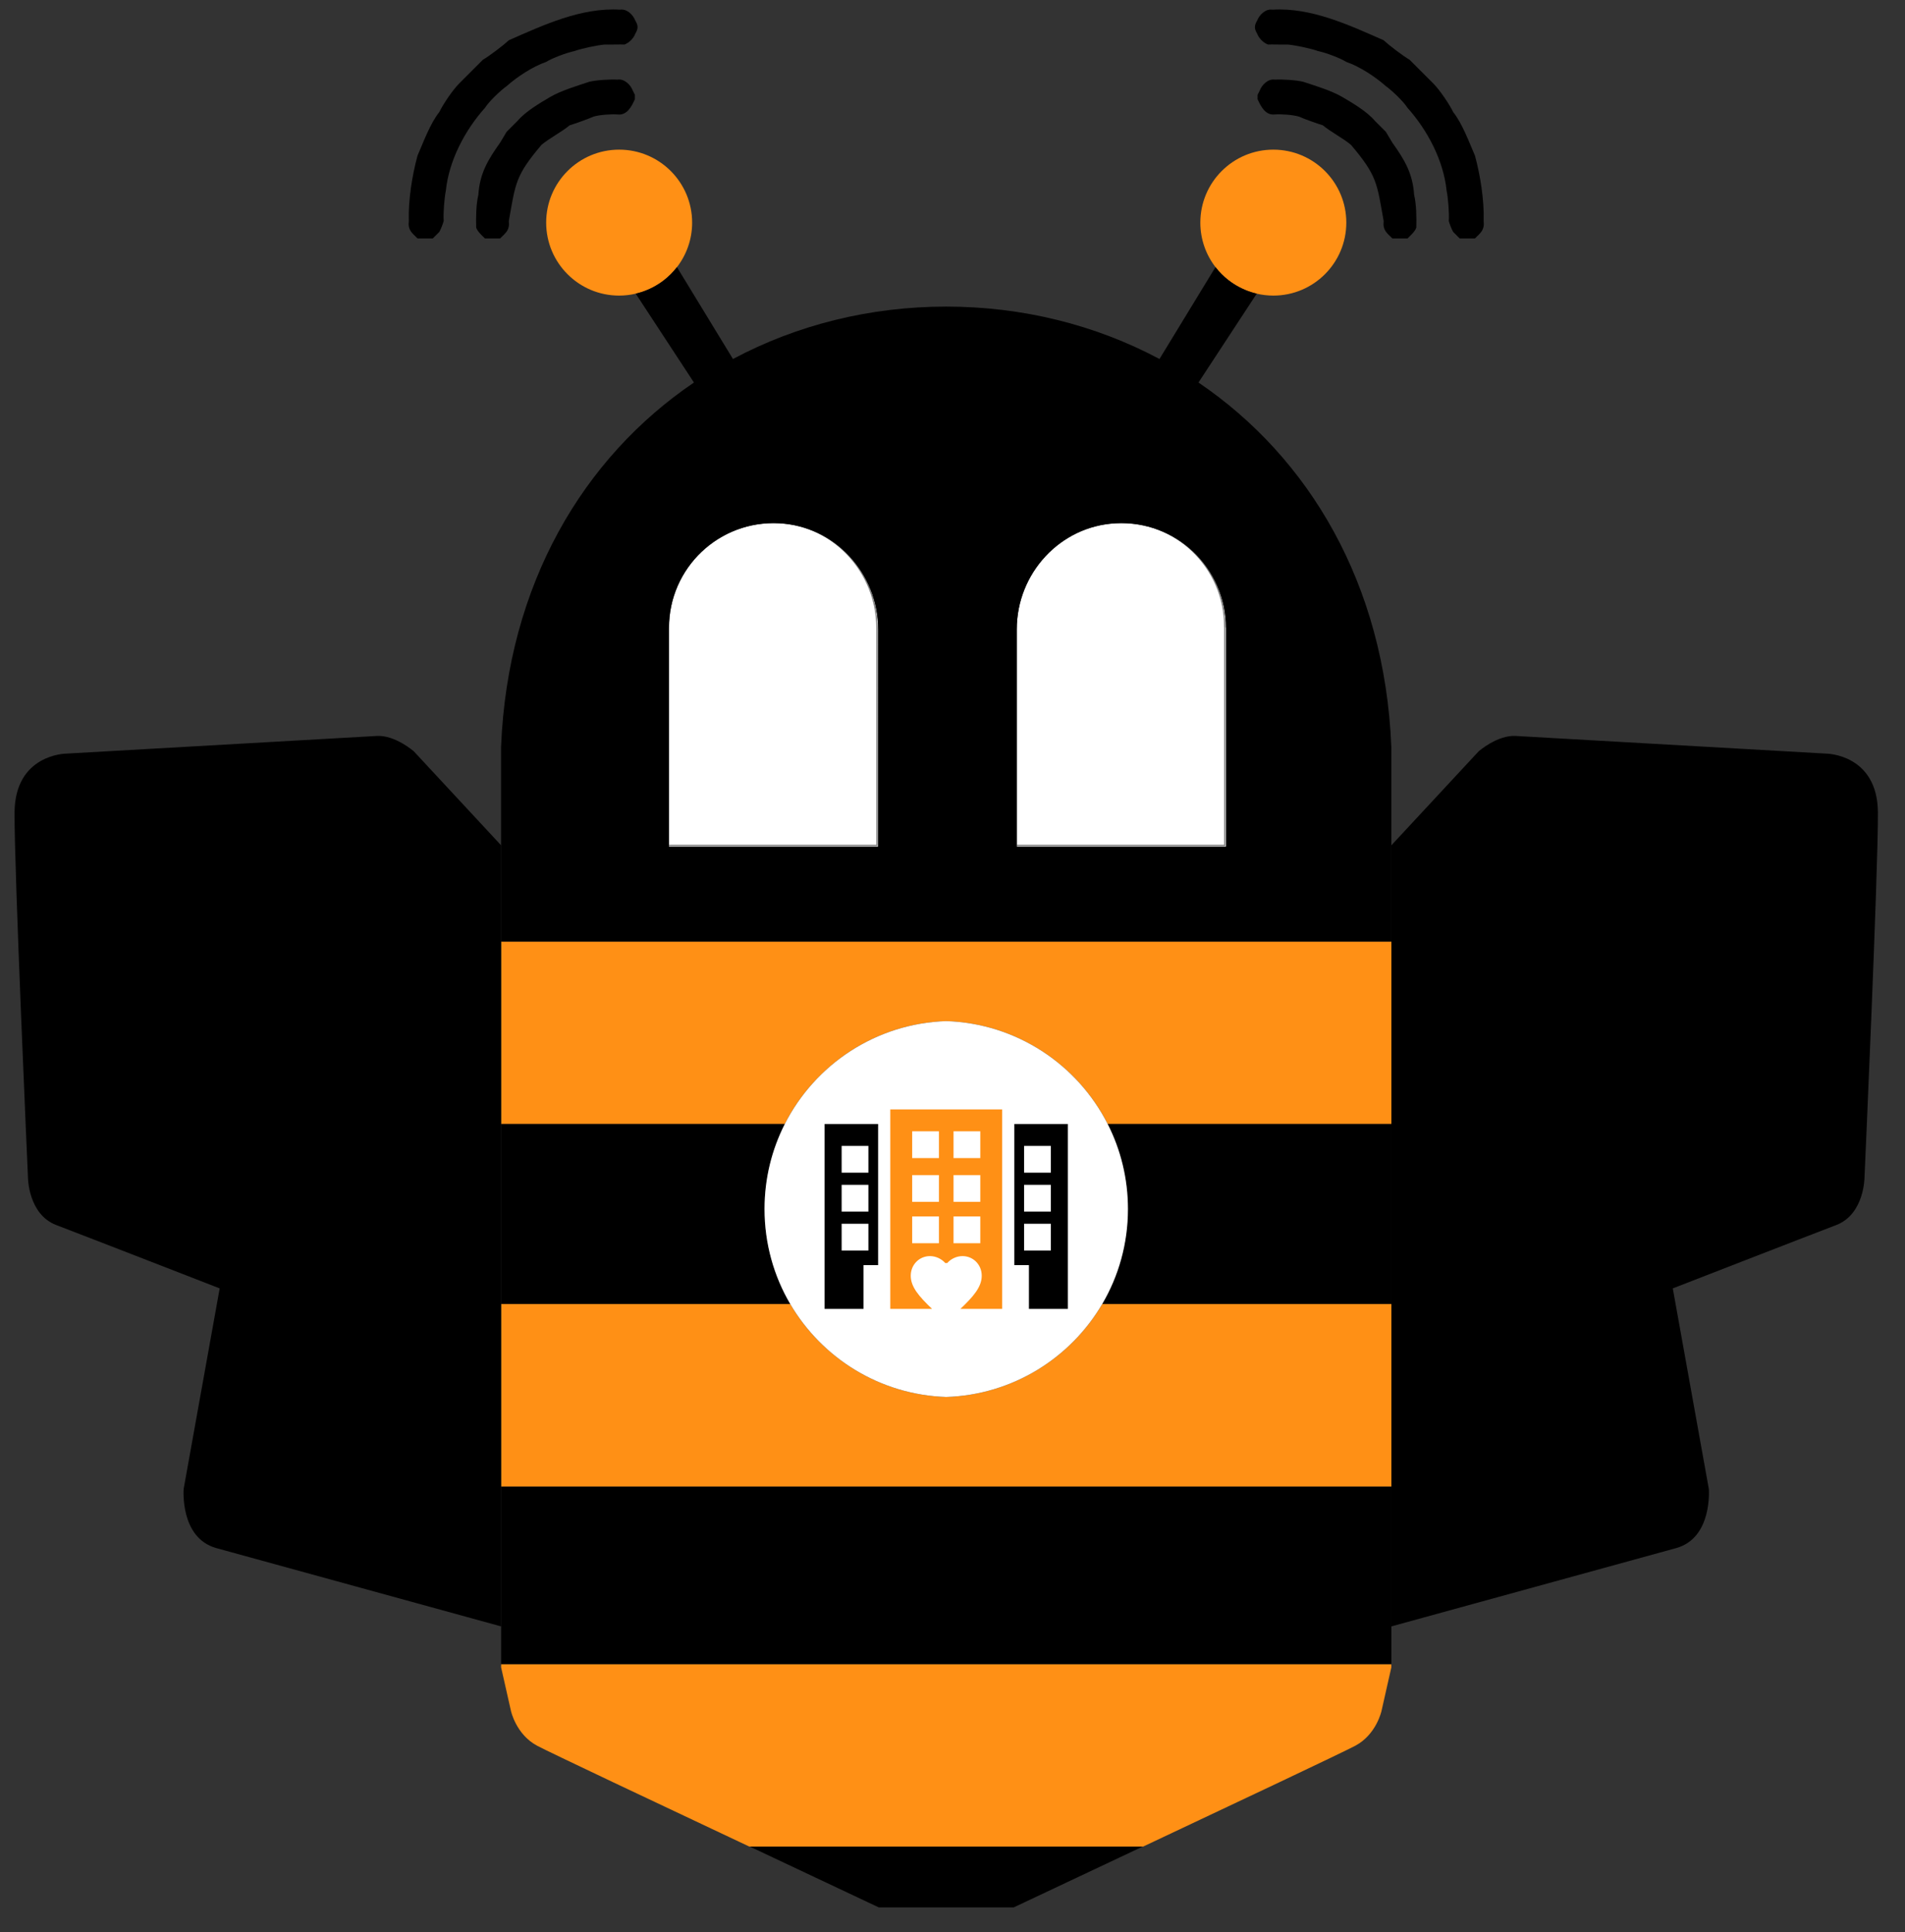 <?xml version="1.0" encoding="utf-8"?>
<!-- Generator: Adobe Illustrator 24.2.1, SVG Export Plug-In . SVG Version: 6.00 Build 0)  -->
<svg version="1.1" xmlns="http://www.w3.org/2000/svg" xmlns:xlink="http://www.w3.org/1999/xlink" x="0px" y="0px"
	 viewBox="0 0 783.15 794.23" style="enable-background:new 0 0 783.15 794.23;" xml:space="preserve">
<rect x="0" y="0" width="783.15" height="794.23" fill="#333333" stroke="none"/>
<style type="text/css">
	.st0{display:none;}
	.st1{display:inline;fill:none;stroke:#808080;stroke-width:0.51;stroke-miterlimit:10;}
	.st2{fill:#FFFFFF;}
	.st3{fill:none;stroke:#808080;stroke-width:0.51;stroke-miterlimit:10;}
	.st4{fill:#FF9015;}
</style>
<g id="Layer_1" class="st0">
	<path class="st1" d="M754,895.5h-25 M921.6,797.5L921.6,797.5h0.9v-0.9V796 M559.5,797.68L559.5,797.68v-0.9V796 M672.6,863.5
		L672.6,863.5h0.9v0.5 M808,864.5h0.5v-1h0.5 M922.5,416v-9.49l-0.9-9.87l-0.9-8.97l-1.79-9.87l-2.69-8.97l-2.69-8.97l-2.69-9.87
		l-4.49-8.07l-3.59-8.97l-5.38-8.07l-4.49-8.07l-6.28-8.07l-5.38-8.07l-6.28-7.18l-7.18-6.28l-7.18-7.18l-7.18-5.38l-8.07-6.28
		 M850.76,221.86l-2.68-2.69l-1.79-3.58l-0.89-3.58l-0.89-3.58l-0.89-4.48l0.89-3.58v-3.58l1.79-3.58l0.89-3.58l2.68-3.58l2.68-2.69
		l2.68-2.69l2.68-2.69l3.58-1.79l3.58-1.79l3.58-0.9h4.47h3.58l3.58,0.9l4.47,0.9l3.58,1.79l2.68,1.79l3.58,2.69l2.68,2.69
		l1.79,3.58l1.79,2.69l1.79,3.58l0.89,4.48v3.58v3.58v4.48l-1.79,3.58l-0.89,3.58l-2.68,3.58l-1.79,2.69l-2.68,2.69l-3.58,2.69
		l-3.58,1.79l-3.58,0.9l-3.58,0.9l-3.58,0.9h-4.47l-3.58-0.9 M874,158.5h4.02l5.38,0.9l4.49,1.79l4.49,1.79l4.49,2.69l4.49,2.69
		l3.59,2.69l3.59,4.49l2.69,3.59l1.79,4.49l2.69,4.49l0.9,4.49l0.9,5.38V202 M874,130.5h6.11l6.28,0.9l6.28,1.79l6.28,1.79
		l5.38,2.69l6.28,2.69l5.38,3.59l4.49,3.59l4.49,4.49l4.49,4.49l4.49,5.38l2.69,5.38l3.59,5.38l1.79,6.28l2.69,5.38l0.9,6.28
		l0.9,6.28V203 M874,144.5h5.57l6.28,0.9l5.38,1.79l5.38,1.79l5.38,2.69l4.49,2.69l4.49,3.59l4.49,3.59l3.59,4.49l3.59,4.49
		l3.59,5.38l1.79,4.49l2.69,5.38l0.9,6.28l0.9,5.38V203 M873,115.5h7.65l6.28,0.9l7.18,1.79l6.28,1.79l6.28,2.69l6.28,2.69
		l6.28,2.69l5.38,4.49l5.38,3.59l5.38,5.38l4.49,4.49l4.49,5.38l3.59,6.28l3.59,5.38l2.69,6.28l1.79,6.28l2.69,7.18l0.9,6.28
		l0.9,7.18V203 M874,158.5h-2.25l-1.75-0.87l-1.75-1.75l-0.88-1.75l-0.87-1.75v-1.75l0.87-1.75l0.88-1.75l1.75-1.75l1.75-0.87H874
		 M918.15,203.32l0.9,2.69l0.9,1.79l0.9,0.9l1.79,1.79h1.79h1.79h2.69l1.79-1.79l0.9-0.9l0.9-1.79V203 M874,130.5h-2.25l-1.75-0.88
		l-1.75-1.75l-0.88-1.75l-0.87-1.75v-1.75l0.87-1.75l0.88-1.75l1.75-1.75l1.75-0.88H874 M946.15,203.32l0.9,2.69l0.9,1.79l0.9,0.9
		l1.79,1.79h1.79h1.79h2.69l0.9-1.79l1.79-0.9l0.9-1.79V203 M1103.15,616.45l2.69-0.9l2.69-1.79l2.69-2.69l1.79-2.69l1.79-2.69
		l1.79-2.69l0.9-3.59V596 M1054.5,724v3.7l-0.9,3.59l-0.9,3.59l-0.9,3.59l-2.69,2.69l-1.79,3.59l-3.59,1.79l-2.69,1.79l-3.59,0.9
		 M1101.97,421.77l3.59,0.9l3.59,0.9l2.69,1.79l3.59,1.79l2.69,2.69l1.79,2.69l1.79,2.69l0.9,3.59l0.9,3.59v3.6 M958.29,421.77
		l1.79-1.79l1.79-0.9l2.69-1.79l1.79-0.9l2.69-0.88h2.69l1.79-1H976 M773,893.5h-1.32l-0.9,1h-1.79l-0.9,1h-0.9h-1.79h-0.9H763
		 M904.94,830.87l2.69-1.79l1.79-0.9l1.79-1.79l1.79-1.79l1.79-2.69l1.79-1.79l0.9-2.69V815 M769.5,369v-5.82l0.89-4.49l1.79-4.49
		l1.79-4.49l1.79-4.49l3.58-3.59l2.68-3.59l3.58-2.69l3.58-3.59l4.47-1.79l4.47-1.79l4.47-1.79l4.47-0.9h5.37h4.47l4.47,0.9
		l5.37,1.79l3.58,1.79l4.47,1.79l3.58,3.59l3.58,2.69l3.58,3.59l2.68,3.59l2.68,4.49l1.79,4.49l0.89,4.49l0.9,4.49V369 M1043.5,654
		v-0.77v-0.9l-1-0.9v-0.9v-0.9l-0.78-0.9 M828.2,258.03l-8.97-4.49l-8.97-4.49l-9.87-3.59l-8.97-2.69l-9.87-2.69l-9.87-1.79
		l-10.77-0.9l-9.87-0.9H741 M581,820.5h-0.42l-1.79-1.29l-0.9-0.9l-0.39-0.9v-1.79l-1.4-0.9l-0.6-0.9V812 M901,820.5h1.12l0.9-0.9
		l0.9-0.9l0.9-0.9l0.9-1.79l0.9-0.9l0.9-0.9V812 M654.15,258.03l8.97-4.49l8.97-4.49l8.97-3.59l9.87-2.69l9.87-2.69l9.87-1.79
		l9.87-0.9l10.77-0.9H741 M438.5,654v-0.77v-0.9v-0.9l1-0.9v-0.9V649 M712.47,368.56l-0.9-5.38l-0.9-4.49l-0.9-4.49l-1.79-4.49
		l-2.69-4.49l-2.69-3.59l-2.69-3.59l-3.59-2.69l-4.49-3.59l-3.59-1.79l-4.49-1.79l-4.49-1.79l-5.38-0.9h-4.49h-4.49l-5.38,0.9
		l-4.49,1.79l-4.49,1.79l-3.59,1.79l-4.49,3.59l-3.59,2.69l-2.69,3.59l-2.69,3.59l-2.69,4.49l-1.79,4.49l-0.9,4.49l-0.9,4.49
		l-0.9,5.38 M576.99,830.87l-2.69-1.79l-1.79-0.9l-2.69-1.79l-1.79-1.79l-0.9-2.69l-1.79-1.79l-0.9-2.69l-0.9-2.69 M709,893.5h1.67
		l0.9,1h0.9l1.79,1h0.9h1.79h0.9H719 M524.06,421.77l-1.79-1.79l-2.69-0.9l-1.79-1.79l-2.69-0.9l-1.79-0.88h-2.69l-2.69-1H506
		 M380.03,421.77l-3.59,0.9l-3.59,0.9l-3.59,1.79l-2.69,1.79l-2.69,2.69l-1.79,2.69l-1.79,2.69l-0.9,3.59l-0.9,3.59v3.6 M428.5,724
		v3.7v3.59l0.9,3.59l1.79,3.59l1.79,2.69l2.69,3.59l2.69,1.79l3.59,1.79l3.59,0.9 M378.85,616.45l-2.69-0.9l-2.69-1.79l-2.69-2.69
		l-1.79-2.69l-1.79-2.69l-1.79-2.69l-0.9-3.59V596 M535.85,203.32l-0.9,2.69l-0.9,1.79l-0.9,0.9l-1.79,1.79h-1.79h-2.69h-1.79
		l-1.79-1.79l-0.9-0.9l-0.9-1.79V203 M609,130.5h1.25l1.75-0.88l1.75-1.75l0.87-1.75l0.88-1.75v-1.75l-0.88-1.75l-0.87-1.75
		l-1.75-1.75l-1.75-0.88H609 M563.5,203v3.01l-0.87,1.79l-0.87,0.9l-1.73,1.79h-1.73h-2.6h-1.73l-1.73-1.79l-0.87-0.9l-0.87-1.79
		V203 M609,158.5h1.25l1.75-0.87l1.75-1.75l0.87-1.75l0.88-1.75v-1.75l-0.88-1.75l-0.87-1.75l-1.75-1.75l-1.75-0.87H609 M609,115.5
		h-7.65l-6.28,0.9l-7.18,1.79l-6.28,1.79l-6.28,2.69l-6.28,2.69l-6.28,2.69l-5.38,4.49l-5.38,3.59l-5.38,5.38l-4.49,4.49l-4.49,5.38
		l-3.59,6.28l-3.59,5.38l-2.69,6.28l-2.69,6.28l-1.79,7.18l-0.9,6.28l-0.9,7.18V203 M609,144.5h-6.46l-5.38,0.9l-5.38,1.79
		l-5.38,1.79l-5.38,2.69l-4.49,2.69l-5.38,3.59l-3.59,3.59l-4.49,4.49l-2.69,4.49l-3.59,5.38l-2.69,4.49l-1.79,5.38l-0.9,6.28
		l-0.9,5.38V203 M608,130.5h-6.11l-6.28,0.9l-6.28,1.79l-6.28,1.79l-5.38,2.69l-6.28,2.69l-5.38,3.59l-4.49,3.59l-5.38,4.49
		l-3.59,4.49l-4.49,5.38l-3.59,5.38l-2.69,5.38l-2.69,6.28l-1.79,5.38l-0.9,6.28l-0.9,6.28V203 M608,158.5h-4.99l-4.49,0.9
		l-4.49,1.79l-5.38,1.79l-3.59,2.69l-4.49,2.69l-3.59,2.69l-3.59,4.49l-2.69,3.59l-2.69,4.49l-1.79,4.49l-0.9,4.49l-0.9,5.38
		l-0.9,4.49 M631.24,221.86l1.79-2.69l1.79-3.58l1.79-3.58l0.89-3.58v-4.48v-3.58l-0.89-3.58l-0.89-3.58l-1.79-3.58l-1.79-3.58
		l-2.68-2.69l-2.68-2.69l-2.68-2.69l-3.58-1.79l-3.58-1.79l-4.47-0.9h-3.58h-3.58l-4.47,0.9l-3.58,0.9l-3.58,1.79l-2.68,1.79
		l-3.58,2.69l-2.68,2.69l-1.79,3.58l-2.68,2.69l-0.89,3.58l-0.89,4.48l-0.89,3.58l0.89,3.58v4.48l0.89,3.58l1.79,3.58l1.79,3.58
		l2.68,2.69l2.68,2.69l3.58,2.69l3.58,1.79l3.58,0.9l3.58,0.9l3.58,0.9h4.47l3.58-0.9 M559.05,416.38l0.9-9.87l0.9-9.87l0.9-8.97
		l1.79-9.87l2.69-8.97l2.69-8.97l2.69-9.87l3.59-8.07l4.49-8.97l4.49-8.07l5.38-8.07l5.38-8.07l6.28-8.07l6.28-7.18l7.18-6.28
		l7.18-7.18l7.18-5.38l8.07-6.28 M581.5,796.5h-10 M900.5,796.5h-319 M922.5,647.5v75 M922.5,647.5h-363 M769.5,458.5v-90
		 M855.5,458.5h-86 M855.5,368.5v90 M1117.98,595.82l5.38-149.83 M1039.03,641.57l64.6-25.12 M1054.28,724.11l-10.77-69.98
		 M922.4,780.63l114.84-31.4 M922.5,795.5v-15 M835.38,864.07l69.98-33.19 M1101.83,421.77l-125.6-7.18 M922.5,498.5v75
		 M559.5,573.5h363 M917.91,814.72l3.59-17.05 M772.57,893.67l62.8-29.61 M958.29,421.77l-35.89,37.68 M922.5,459.5v-43
		 M850.63,221.7l-22.43,36.78 M867.67,232.47l-22.43,35.89 M1039.03,641.57l2.69,7.18 M809.36,863.17l20.63-9.87 M829.99,853.3
		l70.88-33.2 M907.15,812.03l3.59-15.25 M575.2,812.03l-3.59-15.25 M651.46,853.3l-69.98-33.2 M672.99,863.17l-21.53-9.87
		 M443.32,641.57l-3.59,7.18 M614.67,232.47l22.43,35.89 M631.72,221.7l22.43,36.78 M559.5,459.5v-43 M524.06,421.77l34.99,37.68
		 M708.88,893.67l-61.9-29.61 M718.5,895.5h44 M563.54,814.72l-3.59-17.05 M559.5,498.5v75 M922.5,498.5h-363 M380.52,421.77
		l125.6-7.18 M646.97,864.07l-69.98-33.19 M559.5,795.5v-15 M559.95,780.63l-114.84-31.4 M428.06,724.11l10.77-69.98 M443.32,641.57
		l-64.6-25.12 M364.37,595.82l-5.38-149.83 M626.5,368.5v90 M626.5,458.5h86 M712.5,458.5v-90 M673.5,864.5h134 M910.5,796.5h-10
		 M559.5,647.5v75 M559.5,722.5h363"/>
</g>
<g id="Layer_3" class="st0">
</g>
<g id="Layer_2">
	<g>
		<g>
			<path class="st2" d="M504,258v90h-86v-89.31c0-22.97,17.76-42.42,40.7-43.6c24.77-1.29,45.27,18.42,45.27,42.91H504z"/>
			<path class="st3" d="M503.5,257.5v90h-86v-89.31c0-22.97,17.76-42.42,40.7-43.6c24.77-1.29,45.27,18.42,45.27,42.91H503.5z"/>
			<path class="st2" d="M361,258.69V348h-86v-90h0.03c0-24.49,20.5-44.2,45.27-42.91C343.24,216.27,361,235.72,361,258.69z"/>
			<path class="st3" d="M360.5,258.19v89.31h-86v-90h0.03c0-24.49,20.5-44.2,45.27-42.91C342.74,215.77,360.5,235.22,360.5,258.19z"
				/>
			<path d="M389.5,759H389h-0.5h-80.26c28.53,13.47,53.02,25,53.02,25h27.24h0.5h0.5h27.24c0,0,24.5-11.53,53.02-25H389.5z"/>
			<path class="st4" d="M571.96,684H389.5H389h-0.5H206.04l-0.04,1.28l4.05,17.94c0,0,2.07,9.71,10.8,14.35
				c4.96,2.64,49.56,23.71,87.17,41.42h80.48h0.5h0.5h80.48c37.61-17.71,82.22-38.78,87.17-41.42c8.73-4.65,10.8-14.35,10.8-14.35
				l4.05-17.94L571.96,684z"/>
			<polygon points="389,611 206,611 206,669 206,684 206.54,684 388.5,684 389,684 389.5,684 571.46,684 572,684 572,669 572,611 
							"/>
			<path class="st4" d="M553.47,91.5c0,16.57-13.43,30-30,30c-2.36,0-4.65-0.28-6.85-0.8h0c-3.41-0.8-6.6-2.18-9.46-4.03
				c0,0,0,0-0.01,0c-0.71-0.46-1.4-0.95-2.07-1.47c-0.01,0-0.01-0.01-0.02-0.01c-2.01-1.56-3.81-3.37-5.36-5.38
				c-3.91-5.07-6.24-11.41-6.24-18.3c0-16.57,13.43-30,30-30S553.47,74.93,553.47,91.5z"/>
			<path d="M572,535.5v-74V347.45l35.85-38.6c0,0,7.69-6.77,15.24-6.35s127.88,7.27,127.88,7.27s20.91,0.29,21.05,24.22
				C772.15,357.92,766.5,484,766.5,484s-0.04,15.13-11.66,19.55s-67.15,26.02-67.15,26.02L702.5,612c0,0,1.63,20.17-13.46,24.33
				C673.96,640.49,572,668.5,572,668.5v-58V535.5z"/>
			<path d="M543.82,51.51c-2.48-0.77-7.47-2.54-9.84-3.58c-2.41-0.75-7.31-1.06-9.84-0.89c-3.9,0.48-5.79-3.25-7.15-6.26v-1.79
				c0,0,0.89-1.79,0.89-1.79c0.93-2.41,3.49-4.93,6.26-4.47c2.94-0.18,8.78,0.17,11.62,0.89c4.88,1.61,11.62,3.64,16.09,6.26
				c4.26,2.5,10.19,6,13.41,9.84l4.47,4.47c0,0,2.68,4.47,2.68,4.47c4.99,7.01,8.36,12.58,8.94,21.46c0.94,3.82,1,9.53,0.89,13.41
				c-0.53,1.69-2.38,3.24-3.58,4.47c-1.82,0-4.44,0-6.26,0c-2.43-2.37-3.99-3.45-3.58-7.15c-2.8-15.77-2.67-18.56-13.41-31.29
				C552.21,56.86,547.06,54.21,543.82,51.51z"/>
			<path class="st4" d="M572,387v75H455.36C442.97,437.6,418,420.66,389,419.71c-29,0.95-53.97,17.89-66.36,42.29H206v-75H572z"/>
			<path d="M324.88,536H206v-74h116.64c-5.34,10.5-8.34,22.37-8.34,34.95C314.3,511.19,318.15,524.54,324.88,536z"/>
			<path d="M572,462v74H453.12c6.73-11.46,10.58-24.81,10.58-39.05c0-12.58-3-24.45-8.34-34.95H572z"/>
			<path class="st4" d="M572,536v75H206v-75h118.88c13.01,22.18,36.77,37.3,64.12,38.2c27.35-0.9,51.11-16.02,64.12-38.2H572z"/>
			<path class="st4" d="M224.53,91.5c0,16.57,13.43,30,30,30c2.36,0,4.65-0.28,6.85-0.8h0c3.41-0.8,6.6-2.18,9.46-4.03
				c0,0,0,0,0.01,0c0.71-0.46,1.4-0.95,2.07-1.47c0.01,0,0.01-0.01,0.02-0.01c2.01-1.56,3.81-3.37,5.36-5.38
				c3.91-5.07,6.24-11.41,6.24-18.3c0-16.57-13.43-30-30-30S224.53,74.93,224.53,91.5z"/>
			<path d="M206,535.5v-74V347.45l-35.85-38.6c0,0-7.69-6.77-15.24-6.35s-127.88,7.27-127.88,7.27s-20.91,0.29-21.05,24.22
				C5.85,357.92,11.5,484,11.5,484s0.04,15.13,11.66,19.55s67.15,26.02,67.15,26.02L75.5,612c0,0-1.63,20.17,13.46,24.33
				C104.04,640.49,206,668.5,206,668.5v-58V535.5z"/>
			<path d="M492.7,157.23l23.94-36.52l-0.02-0.01h0c-3.41-0.8-6.6-2.18-9.46-4.03c0,0,0,0-0.01,0c-0.71-0.46-1.4-0.95-2.07-1.47
				c-0.01,0-0.01-0.01-0.02-0.01c-2.01-1.56-3.81-3.37-5.36-5.38c0,0,0,0,0,0l-0.02-0.01l-23.02,37.76
				c-26.3-14.02-56.29-21.54-87.67-21.54c-31.38,0-61.37,7.52-87.67,21.54l-23.02-37.76l-0.02,0.01c0,0,0,0,0,0
				c-1.55,2.01-3.36,3.82-5.36,5.38c-0.01,0-0.01,0.01-0.02,0.01c-0.67,0.52-1.36,1.01-2.07,1.47c0,0,0,0-0.01,0
				c-2.85,1.85-6.04,3.23-9.46,4.03h0l-0.02,0.01l23.94,36.52c-45.36,30.74-76.58,82.78-79.3,149.79V387h183h183v-79.98
				C569.28,240.01,538.06,187.98,492.7,157.23z M361,348h-86v-90h0.03c0-24.49,20.5-44.2,45.27-42.91
				c22.94,1.18,40.7,20.63,40.7,43.6V348z M504,348h-86v-89.31c0-22.97,17.76-42.42,40.7-43.6c24.77-1.29,45.27,18.42,45.27,42.91
				H504V348z"/>
			<path d="M234.18,51.51c2.48-0.77,7.47-2.54,9.84-3.58c2.41-0.75,7.31-1.06,9.84-0.89c3.9,0.48,5.79-3.25,7.15-6.26v-1.79
				c0,0-0.89-1.79-0.89-1.79c-0.93-2.41-3.49-4.93-6.26-4.47c-2.94-0.18-8.78,0.17-11.62,0.89c-4.88,1.61-11.62,3.64-16.09,6.26
				c-4.26,2.5-10.19,6-13.41,9.84l-4.47,4.47c0,0-2.68,4.47-2.68,4.47c-4.99,7.01-8.36,12.58-8.94,21.46
				c-0.94,3.82-1,9.53-0.89,13.41c0.53,1.69,2.38,3.24,3.58,4.47c1.82,0,4.44,0,6.26,0c2.43-2.37,3.99-3.45,3.58-7.15
				c2.8-15.77,2.67-18.56,13.41-31.29C225.79,56.86,230.94,54.21,234.18,51.51z"/>
			<path d="M171.65,98c1.82,0,4.44,0,6.27,0c0.67-0.69,2.01-1.97,2.69-2.69c0.56-0.93,1.54-3.44,1.79-4.48
				c-0.22-3.15,0.27-9.45,0.9-12.53c1.28-12.37,7.88-24.84,16.11-34.02c1.76-2.75,6.33-7.04,8.95-8.95
				c4.26-3.76,10.69-8.01,16.11-9.85c2.71-1.68,8.52-3.82,11.64-4.48c3.06-1.08,9.3-2.42,12.53-2.69c1.18,0.08,7.03-0.1,8.06,0
				c1.9-0.68,3.79-2.58,4.48-4.48c1.23-1.98,1.22-3.39,0-5.37c-0.93-2.42-3.5-4.93-6.27-4.48c-15.92-0.98-31.45,6.29-45.66,12.53
				c-2.49,2.26-7.85,6.35-10.74,8.06c-2.44,2.44-7.43,7.42-9.85,9.85c-2.53,2.57-6.5,8.39-8.06,11.64
				c-3.77,4.73-6.56,12.42-8.95,17.9c-2.24,8.2-3.83,18.34-3.58,26.86C167.65,94.55,169.22,95.62,171.65,98z"/>
			<path d="M606.35,98c-1.82,0-4.44,0-6.27,0c-0.67-0.69-2.01-1.97-2.69-2.69c-0.56-0.93-1.54-3.44-1.79-4.48
				c0.22-3.15-0.27-9.45-0.9-12.53c-1.28-12.37-7.88-24.84-16.11-34.02c-1.76-2.75-6.33-7.04-8.95-8.95
				c-4.26-3.76-10.69-8.01-16.11-9.85c-2.71-1.68-8.52-3.82-11.64-4.48c-3.06-1.08-9.3-2.42-12.53-2.69c-1.18,0.08-7.03-0.1-8.06,0
				c-1.9-0.68-3.79-2.58-4.48-4.48c-1.23-1.98-1.22-3.39,0-5.37c0.93-2.42,3.5-4.93,6.27-4.48c15.92-0.98,31.45,6.29,45.66,12.53
				c2.49,2.26,7.85,6.35,10.74,8.06c2.44,2.44,7.43,7.42,9.85,9.85c2.53,2.57,6.5,8.39,8.06,11.64c3.77,4.73,6.56,12.42,8.95,17.9
				c2.24,8.2,3.83,18.34,3.58,26.86C610.35,94.55,608.78,95.62,606.35,98z"/>
			<g>
				<path class="st2" d="M463.7,496.95c0,14.24-3.85,27.59-10.58,39.05c-13.01,22.18-36.77,37.3-64.12,38.2
					c-27.35-0.9-51.11-16.02-64.12-38.2c-6.73-11.46-10.58-24.81-10.58-39.05c0-12.58,3-24.45,8.34-34.95
					c12.39-24.4,37.36-41.34,66.36-42.29c29,0.95,53.97,17.89,66.36,42.29C460.7,472.5,463.7,484.37,463.7,496.95z"/>
				<path d="M439,462v76h-16v-18h-6v-58H439z M421,514h11v-11h-11V514z M421,498h11v-11h-11V498z M421,482h11v-11h-11V482z"/>
				<path d="M339,462v76h16v-18h6v-58H339z M357,514h-11v-11h11V514z M357,498h-11v-11h11V498z M357,482h-11v-11h11V482z"/>
				<path class="st4" d="M389,456h-23v82h17.18c-5.39-5.13-8.77-9.03-8.77-13.63c0-4.54,3.48-8.07,7.9-8.07
					c2.43,0,4.78,1.13,6.35,2.91c0.17-0.06,0.17-0.06,0.34-0.12c0.17,0.06,0.17,0.06,0.34,0.12c1.57-1.78,3.91-2.91,6.35-2.91
					c4.42,0,7.9,3.53,7.9,8.07c0,4.6-3.38,8.5-8.77,13.63H412v-82H389z M386,511h-11v-11h11V511z M386,494h-11v-11h11V494z M386,476
					h-11v-11h11V476z M403,511h-11v-11h11V511z M403,494h-11v-11h11V494z M403,476h-11v-11h11V476z"/>
			</g>
		</g>
	</g>
</g>
<g id="Layer_4">
</g>
</svg>
